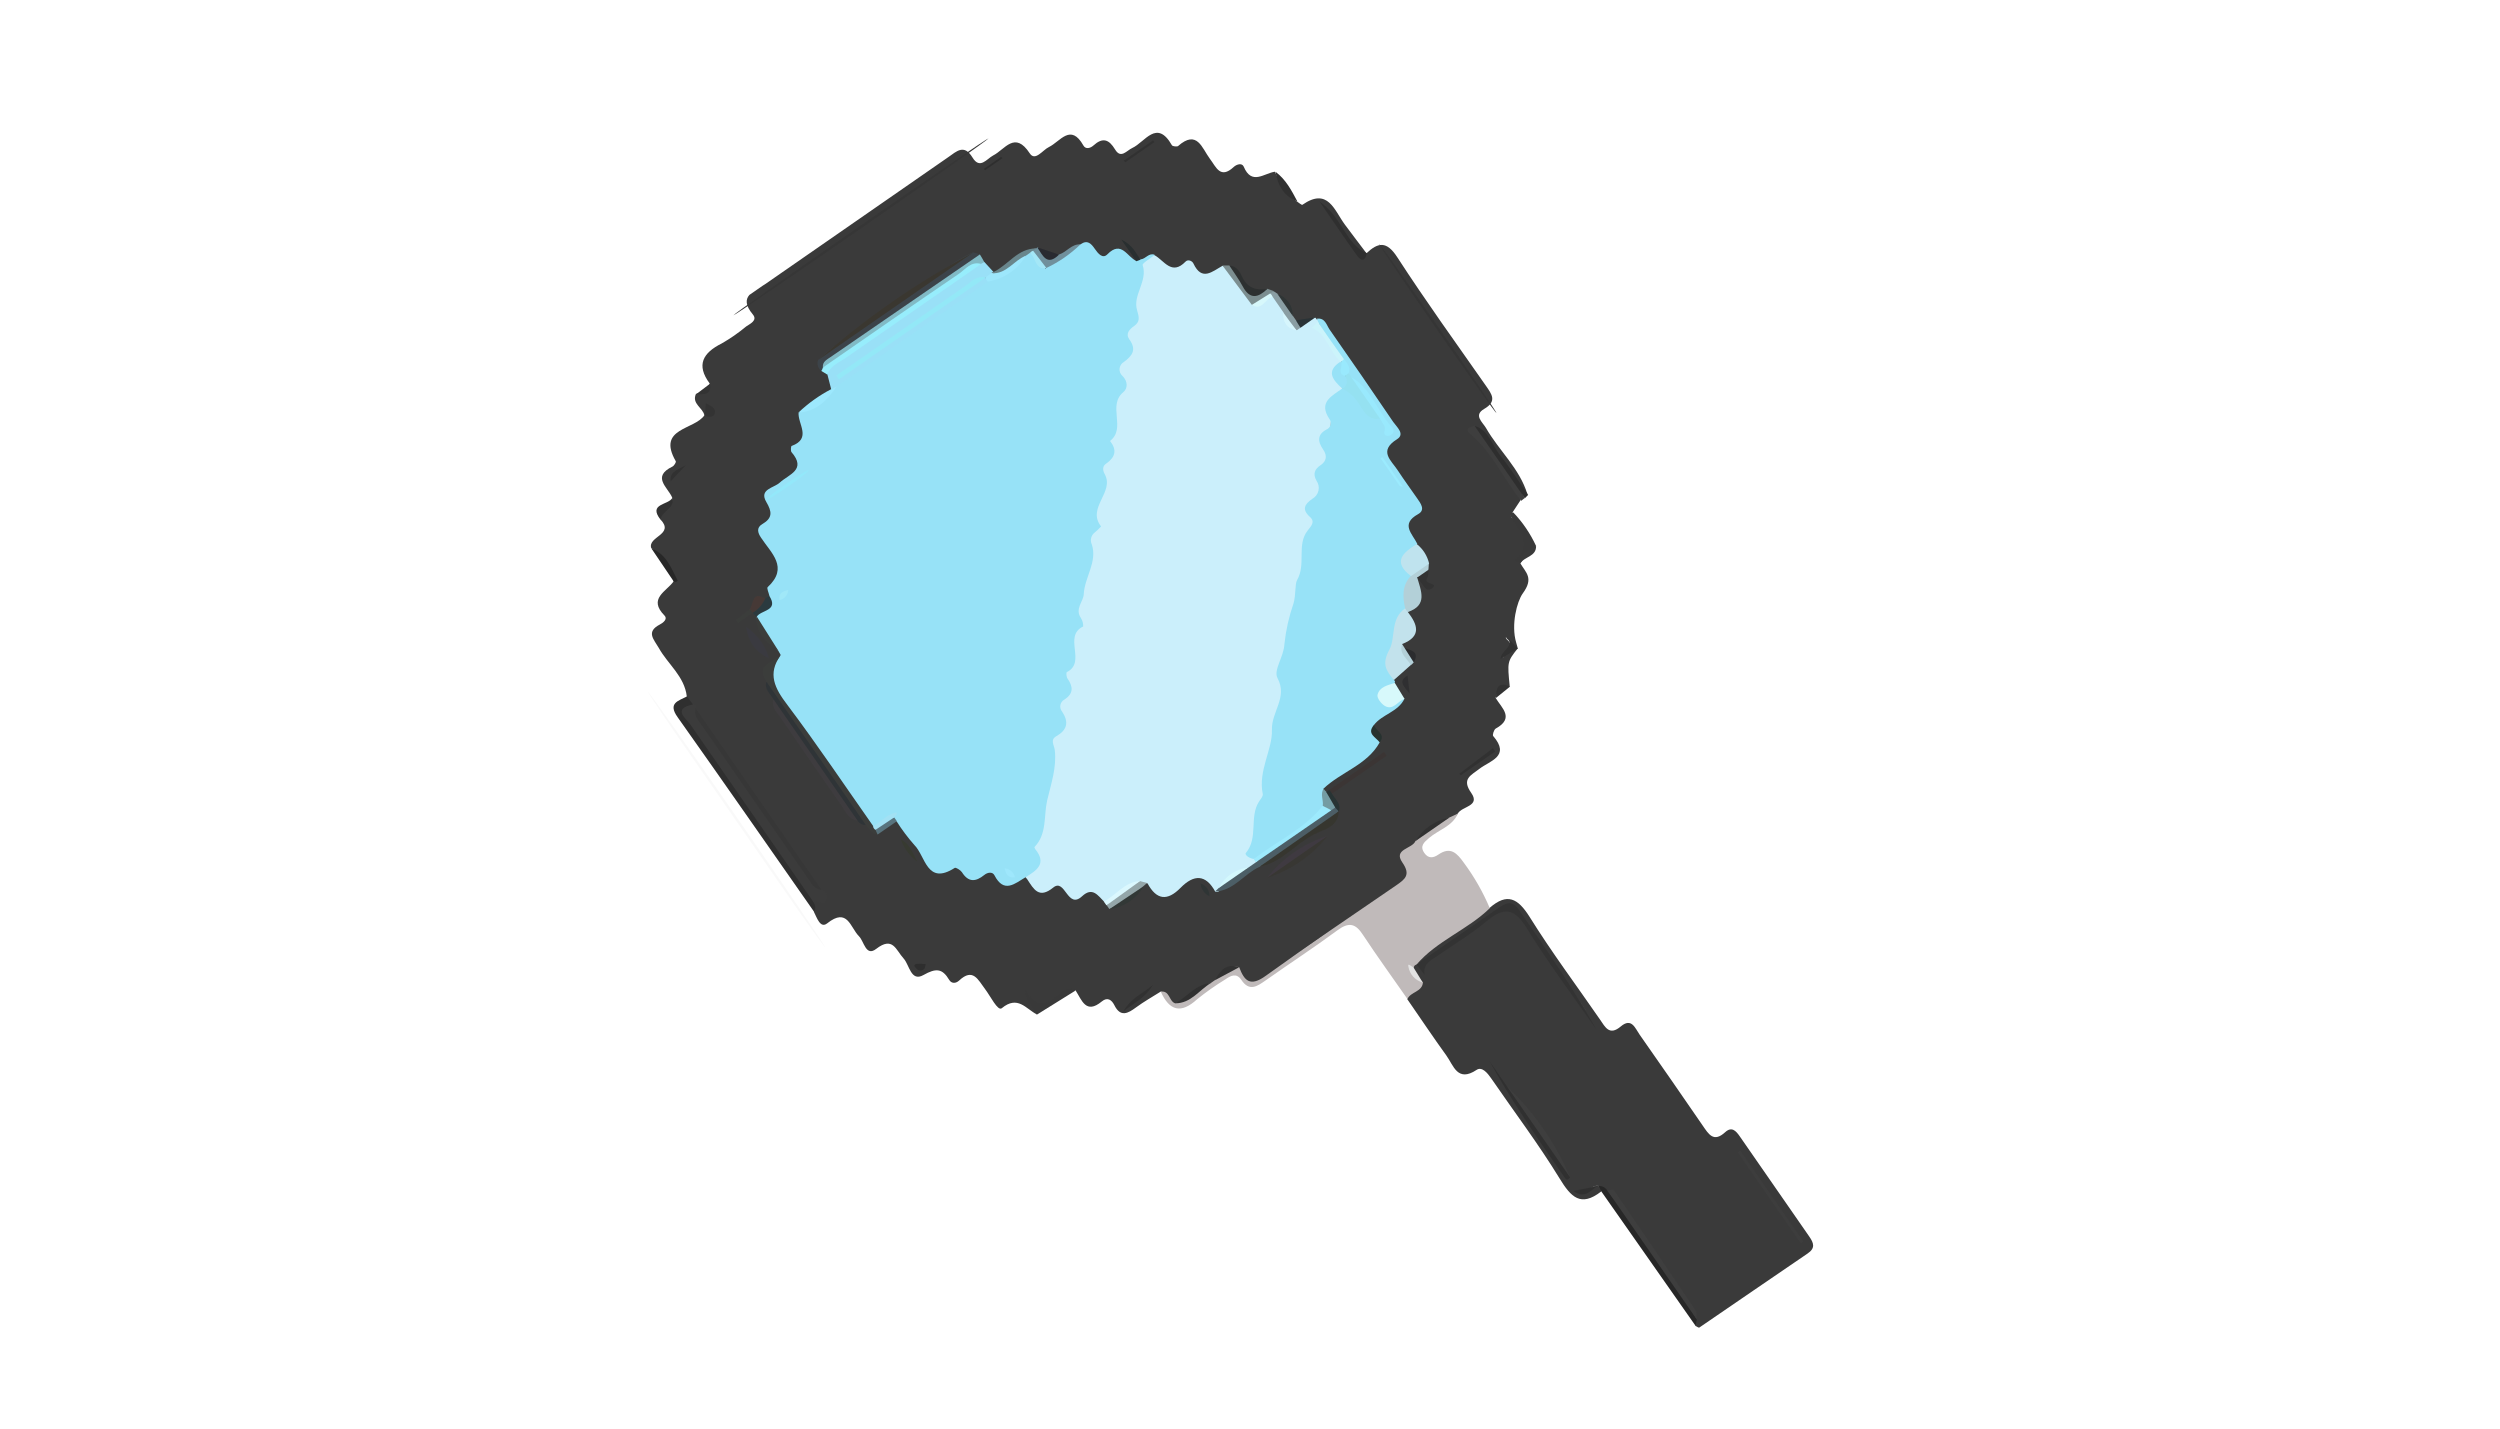 <svg width="119" height="68" viewBox="0 0 119 68" fill="none" xmlns="http://www.w3.org/2000/svg">
<g clip-path="url(#clip0_4110_373224)">
<g clip-path="url(#clip1_4110_373224)">
<path d="M72.37 26.817C72.635 27.266 73.017 27.516 72.485 28.245C72.201 28.637 71.924 29.744 72.167 30.576C72.197 30.678 72.224 30.782 72.253 30.885C71.938 30.869 71.927 30.523 71.718 30.394C71.665 30.257 71.673 30.388 71.698 30.408C72.058 30.705 71.932 30.958 71.59 31.163C71.508 31.22 71.495 31.253 71.546 31.293C71.609 31.162 71.708 31.053 71.832 30.977C71.955 30.902 72.097 30.863 72.242 30.866C71.746 31.497 71.746 31.497 71.864 32.683C71.704 32.667 71.544 32.715 71.418 32.817C71.293 32.918 71.213 33.065 71.194 33.225C71.485 33.706 72.102 34.18 71.197 34.68C71.112 34.726 71.033 34.986 71.074 35.033C71.913 36.004 70.914 36.211 70.419 36.597C70.025 36.907 69.553 37.069 70.033 37.745C70.475 38.383 69.588 38.373 69.393 38.722C69.35 38.799 69.291 38.865 69.221 38.918C69.151 38.97 69.071 39.008 68.986 39.029C68.382 39.392 67.707 39.665 67.367 40.352C67.284 42.277 65.847 42.975 64.398 43.713C62.904 44.482 61.612 45.571 60.227 46.513C59.764 46.834 59.403 46.98 59.094 46.372C58.494 45.892 58.235 46.488 57.871 46.756C57.793 46.835 57.694 46.889 57.586 46.914C57.019 47.15 56.627 47.697 55.995 47.82C55.618 47.766 55.624 47.255 55.25 47.2C54.855 47.45 54.446 47.68 54.071 47.956C53.697 48.232 53.338 48.438 53.046 47.851C52.92 47.599 52.721 47.444 52.447 47.668C51.687 48.3 51.495 47.603 51.197 47.143C50.646 47.026 50.4 47.532 50.003 47.73C49.693 47.884 49.41 48.233 49.108 47.69C49.17 47.913 49.416 48.041 49.357 48.288C48.838 48.028 48.446 47.359 47.684 47.991C47.496 48.148 47.143 47.411 46.886 47.075C46.555 46.64 46.316 46.053 45.653 46.675C45.491 46.825 45.29 46.821 45.183 46.644C44.853 46.091 44.553 46.075 43.955 46.412C43.357 46.75 43.292 45.93 43.011 45.623C42.641 45.221 42.504 44.55 41.705 45.168C41.212 45.55 41.132 44.811 40.889 44.568C40.467 44.145 40.348 43.177 39.373 43.952C39.045 44.211 38.886 43.681 38.742 43.405C38.814 43.208 38.591 43.056 38.662 42.858C39.138 42.548 38.8 42.327 38.573 42.095C36.725 39.489 34.878 36.887 33.127 34.219C33.054 34.003 32.953 33.796 32.828 33.604C32.729 33.474 32.68 33.312 32.691 33.148C32.579 32.187 31.79 31.619 31.359 30.843C31.12 30.429 30.735 30.075 31.413 29.724C31.571 29.644 31.79 29.463 31.634 29.304C30.828 28.489 31.723 28.159 32.067 27.67C31.947 26.982 31.522 26.5 30.997 26.085C30.83 25.529 32.137 25.447 31.43 24.717C31.252 24.171 32.069 24.168 31.995 23.68C31.781 23.188 31.01 22.695 32.009 22.208C32.089 22.169 32.192 21.999 32.167 21.955C31.249 20.358 33.062 20.475 33.536 19.759C33.804 19.784 33.776 19.574 33.813 19.415C33.733 19.542 33.81 19.796 33.53 19.777C33.466 19.407 32.914 19.227 33.127 18.749C33.413 18.673 33.735 18.645 33.78 18.253C33.127 17.372 33.457 16.798 34.35 16.35C34.762 16.115 35.153 15.844 35.517 15.54C35.708 15.408 36.072 15.252 35.835 14.968C35.098 14.086 35.929 13.867 36.415 13.53C39.325 11.512 42.235 9.494 45.144 7.476C45.535 7.205 45.89 6.839 46.292 7.499C46.641 8.076 46.963 7.567 47.274 7.4C47.834 7.118 48.303 6.209 49.016 7.299C49.275 7.696 49.629 7.141 49.929 6.999C50.47 6.736 50.964 5.849 51.571 6.928C51.68 7.119 51.902 7.056 52.047 6.926C52.483 6.53 52.784 6.626 53.078 7.115C53.354 7.575 53.624 7.169 53.896 7.044C54.504 6.767 55.06 5.645 55.785 6.917C55.819 6.967 56.029 6.992 56.076 6.952C56.985 6.151 57.215 7.056 57.588 7.555C57.884 7.939 58.081 8.547 58.725 7.948C58.86 7.823 59.114 7.74 59.2 7.929C59.579 8.837 60.17 8.246 60.687 8.173C60.926 8.725 61.195 9.251 61.728 9.585C61.819 9.642 61.959 9.772 61.995 9.747C63.212 8.903 63.512 10.01 64.016 10.691C64.358 11.153 64.707 11.607 65.052 12.065C64.823 12.373 64.68 12.125 64.565 11.967C64.12 11.36 63.708 10.731 63.269 10.121C63.701 10.744 64.122 11.375 64.566 11.991C64.672 12.144 64.819 12.41 65.031 12.066C65.598 11.533 66 11.455 66.512 12.247C67.855 14.318 69.302 16.324 70.718 18.346C71.007 18.762 71.281 19.1 70.64 19.468C70.135 19.767 70.56 20.084 70.731 20.368C71.349 21.452 72.339 22.302 72.707 23.534C71.68 22.821 71.216 21.68 70.558 20.715C70.942 21.5 71.517 22.136 71.97 22.855C72.157 23.152 72.432 23.414 72.372 23.819L72.004 24.378C71.789 24.584 72.037 24.71 72.12 24.792C72.802 25.429 72.854 26.089 72.37 26.817Z" fill="#3A3A3A"/>
<path d="M76.216 56.716C75.244 57.47 74.782 56.988 74.235 56.092C73.23 54.451 72.066 52.91 70.975 51.322C70.8 51.069 70.541 50.758 70.287 50.926C69.374 51.533 69.188 50.715 68.849 50.245C68.206 49.357 67.607 48.454 66.984 47.557C67.008 47.229 67.357 47.032 67.327 46.682C67.276 46.45 67.151 46.212 67.258 45.959C67.298 45.924 67.348 45.902 67.401 45.897C67.454 45.891 67.507 45.901 67.553 45.927C68.819 45.151 70.014 44.274 71.214 43.41C71.774 43.005 72.066 43.099 72.416 43.643C73.431 45.172 74.498 46.669 75.546 48.175C74.495 46.66 73.423 45.157 72.408 43.617C72.031 43.046 71.728 43.021 71.198 43.41C70.268 44.108 69.3 44.756 68.33 45.399C68.045 45.597 67.81 45.931 67.384 45.863C67.347 45.8 67.33 45.727 67.335 45.654C67.339 45.58 67.366 45.51 67.411 45.452C68.42 44.464 69.451 43.504 70.909 43.213C71.741 42.489 72.248 42.751 72.81 43.645C73.855 45.322 75.037 46.903 76.158 48.527C76.408 48.887 76.604 49.32 77.149 48.859C77.665 48.422 77.834 48.947 78.045 49.247C79.052 50.683 80.051 52.124 81.044 53.571C81.331 53.985 81.564 54.402 82.12 53.891C82.429 53.61 82.627 53.822 82.812 54.089C83.914 55.678 85.017 57.268 86.12 58.858C86.332 59.164 86.427 59.408 86.039 59.669C84.317 60.837 82.602 62.023 80.888 63.191C80.857 63.212 80.766 63.142 80.702 63.115C80.712 62.937 80.676 62.76 80.596 62.601C79.288 60.661 77.961 58.737 76.597 56.836C76.418 56.723 76.31 56.502 76.091 56.451C75.723 56.375 75.523 56.949 75.107 56.695C75.535 56.97 75.747 56.321 76.145 56.472C76.168 56.481 76.188 56.495 76.204 56.514C76.221 56.532 76.233 56.553 76.24 56.577C76.246 56.6 76.248 56.625 76.244 56.649C76.24 56.673 76.23 56.696 76.216 56.716Z" fill="#3A3A3A"/>
<path d="M67.421 45.902L67.336 45.96L67.29 46.04C67.237 46.402 67.523 46.56 67.732 46.761C67.697 47.223 67.146 47.202 66.995 47.553C66.29 46.537 65.56 45.538 64.88 44.504C64.524 43.951 64.205 43.881 63.66 44.283C62.549 45.105 61.388 45.859 60.26 46.657C59.85 46.942 59.472 47.228 59.079 46.631C58.846 46.296 58.578 46.444 58.324 46.62C57.858 46.904 57.411 47.219 56.987 47.562C56.209 48.272 55.667 48.114 55.252 47.204C55.681 47.138 55.639 47.65 55.929 47.756C56.607 47.63 56.994 46.983 57.637 46.791L57.84 46.649C58.182 46.373 58.426 45.909 58.985 46.037C59.231 46.696 59.513 46.98 60.242 46.454C62.281 44.981 64.368 43.574 66.445 42.152C66.876 41.853 67.166 41.652 66.754 41.057C66.302 40.407 67.225 40.413 67.377 40.032C67.847 39.576 68.39 39.199 68.982 38.919L69.397 38.725C69.13 39.34 68.473 39.497 68.019 39.892C67.785 40.094 67.567 40.272 67.801 40.605C67.991 40.879 68.231 40.841 68.46 40.682C69.055 40.27 69.361 40.623 69.687 41.078C70.18 41.744 70.592 42.467 70.914 43.231C69.852 44.263 68.395 44.778 67.419 45.922L67.421 45.902Z" fill="#C0BABA"/>
<path d="M32.702 33.149L32.985 33.534C32.782 34.085 33.191 34.429 33.453 34.81C34.998 37.064 36.569 39.302 38.116 41.556C38.4 41.965 38.793 42.343 38.696 42.92C38.755 42.986 38.792 43.069 38.803 43.156C38.813 43.244 38.797 43.333 38.757 43.411C36.592 40.321 34.44 37.221 32.256 34.141C31.768 33.458 32.302 33.362 32.702 33.149Z" fill="#2F2F2F"/>
<path d="M39.277 45.092C39.309 45.07 37.447 42.331 35.118 38.974C32.79 35.616 30.877 32.913 30.845 32.935C30.813 32.957 32.675 35.696 35.003 39.053C37.332 42.411 39.245 45.114 39.277 45.092Z" fill="#F9F9F9"/>
<path d="M76.089 56.45C76.176 56.446 76.262 56.465 76.338 56.507C76.413 56.548 76.476 56.61 76.519 56.685C78.073 58.629 79.492 60.675 80.768 62.811L80.713 63.116L76.225 56.716L76.099 56.449L76.089 56.45Z" fill="#272727"/>
<path d="M72.407 23.84C71.571 22.803 71.04 21.538 69.987 20.662C69.676 20.406 69.997 20.338 70.185 20.258C71.128 21.299 71.932 22.458 72.576 23.707L72.407 23.84Z" fill="#3E3E3E"/>
<path d="M72.581 23.718C71.784 22.569 70.986 21.419 70.189 20.27C70.89 20.488 71.025 21.205 71.418 21.691C71.897 22.282 72.302 22.932 72.739 23.558L72.581 23.718Z" fill="#2E2E2E"/>
<path d="M49.359 48.294C49.175 47.96 48.839 47.71 48.755 47.008C49.285 48.041 49.796 47.847 50.344 47.376C50.572 47.18 50.825 46.914 51.195 47.151L49.359 48.294Z" fill="#393939"/>
<path d="M72.37 26.817L72.091 26.685C73.095 25.824 72.141 25.175 71.856 24.446C71.85 24.437 71.901 24.394 71.932 24.394C71.968 24.389 72.005 24.391 72.04 24.399C72.48 24.863 72.842 25.395 73.111 25.975C73.01 26.39 72.385 26.343 72.365 26.823L72.37 26.817Z" fill="#393939"/>
<path d="M31.01 26.109C31.727 26.373 31.951 27.058 32.261 27.643C32.24 27.667 32.214 27.684 32.185 27.696C32.15 27.7 32.115 27.7 32.08 27.694C31.717 27.156 31.359 26.628 31.01 26.109Z" fill="#272727"/>
<path d="M61.755 9.589C61.105 9.341 60.82 8.826 60.714 8.177C61.207 8.542 61.479 9.068 61.755 9.589Z" fill="#303030"/>
<path d="M32.004 23.697C32.133 24.214 31.5 24.314 31.44 24.734C30.834 23.957 31.827 24.05 32.004 23.697Z" fill="#313131"/>
<path d="M71.209 33.223C71.208 32.765 71.295 32.417 71.879 32.681L71.209 33.223Z" fill="#323232"/>
<path d="M33.797 18.265C33.878 18.825 33.493 18.769 33.143 18.761L33.797 18.265Z" fill="#333333"/>
<path d="M72.371 26.82C72.335 26.284 72.854 26.239 73.117 25.972C73.143 26.506 72.549 26.488 72.371 26.82Z" fill="#3A3A3A"/>
<path d="M51.431 11.63C51.767 11.397 51.941 11.597 52.118 11.852C52.268 12.069 52.486 12.336 52.711 12.106C53.389 11.414 53.658 12.249 54.096 12.423C54.1 12.4 54.109 12.379 54.124 12.361C54.138 12.343 54.157 12.329 54.179 12.321C54.2 12.313 54.224 12.31 54.246 12.314C54.269 12.318 54.29 12.328 54.308 12.343C54.541 12.318 54.684 12.024 54.957 12.125C54.479 13.452 54.417 14.866 54.2 16.239C54.078 17.009 53.796 17.73 53.728 18.536C53.545 20.693 52.955 22.807 52.629 24.946C52.446 26.167 52.087 27.404 51.863 28.624C51.626 29.909 51.47 31.228 51.217 32.517C51.044 33.386 50.95 34.271 50.733 35.144C50.438 36.362 50.225 37.598 50.098 38.845C50.015 39.626 49.489 40.298 49.691 41.163C49.777 41.533 49.284 41.806 48.815 41.758C48.301 42.063 47.789 42.541 47.335 41.663C47.241 41.478 46.999 41.528 46.856 41.646C46.443 41.981 46.097 42.01 45.785 41.513C45.715 41.413 45.497 41.279 45.445 41.312C44.112 42.167 44.056 40.744 43.523 40.222C43.212 39.869 42.929 39.493 42.678 39.095C42.642 39.098 42.605 39.089 42.575 39.069C42.544 39.05 42.52 39.021 42.507 38.987C42.079 39.062 41.727 39.728 41.216 39.146C39.517 37.165 38.127 34.972 36.731 32.779C36.26 32.038 36.892 31.672 37.159 31.172L37.05 30.98C36.612 30.484 36.106 30.034 36.009 29.33L36.016 29.371C35.928 28.858 36.566 28.778 36.621 28.354C36.591 28.214 36.487 27.995 36.542 27.947C37.558 27.007 36.705 26.328 36.229 25.599C36.068 25.367 35.993 25.117 36.286 24.946C36.784 24.657 36.75 24.358 36.476 23.894C36.117 23.284 36.837 23.23 37.114 22.974C37.552 22.571 38.407 22.368 37.673 21.518C37.631 21.457 37.645 21.239 37.682 21.227C38.649 20.871 37.966 20.179 38.013 19.639C38.836 19.335 39.557 18.91 39.917 18.052C42.104 16.372 44.39 14.84 46.686 13.322C47.46 13.123 48.167 12.724 48.739 12.166C48.77 12.115 48.813 12.072 48.864 12.041C48.914 12.01 48.972 11.992 49.031 11.987C49.409 12.093 49.58 12.393 49.732 12.717C49.767 12.694 49.744 12.899 49.803 12.735C49.823 12.668 49.849 12.604 49.881 12.543C50.376 12.203 50.894 11.899 51.431 11.63Z" fill="#97E2F7"/>
<path d="M48.817 41.758C49.336 41.438 49.85 41.113 49.274 40.416C49.255 40.389 49.233 40.33 49.245 40.316C49.845 39.689 49.677 38.843 49.844 38.102C50.029 37.315 50.305 36.529 50.207 35.703C50.176 35.457 49.973 35.219 50.283 35.042C50.803 34.745 50.886 34.373 50.557 33.872C50.521 33.83 50.495 33.78 50.481 33.727C50.466 33.673 50.464 33.617 50.474 33.562C50.484 33.508 50.506 33.456 50.538 33.411C50.57 33.366 50.612 33.328 50.661 33.301C51.108 33.015 51.085 32.687 50.81 32.293C50.757 32.218 50.746 32.009 50.781 31.993C51.732 31.518 50.585 30.288 51.56 29.82C51.564 29.683 51.529 29.548 51.459 29.431C51.146 28.981 51.568 28.635 51.585 28.298C51.624 27.47 52.243 26.758 51.972 25.921C51.925 25.824 51.913 25.714 51.938 25.61C51.963 25.505 52.023 25.412 52.108 25.347C52.216 25.258 52.318 25.162 52.412 25.058C51.712 24.172 53.066 23.428 52.583 22.565C52.486 22.395 52.468 22.191 52.643 22.075C53.094 21.763 53.179 21.424 52.838 20.99C53.624 20.381 52.697 19.305 53.473 18.663C53.688 18.484 53.687 18.144 53.428 17.894C53.379 17.85 53.341 17.796 53.317 17.735C53.293 17.673 53.284 17.607 53.291 17.542C53.298 17.477 53.321 17.414 53.357 17.36C53.394 17.305 53.443 17.259 53.5 17.228C53.909 16.925 54.109 16.637 53.754 16.152C53.564 15.878 53.765 15.675 53.982 15.519C54.282 15.311 54.218 15.089 54.125 14.766C53.907 14.04 54.642 13.396 54.391 12.618C54.364 12.53 54.755 12.304 54.951 12.144C55.414 12.394 55.769 13.143 56.438 12.447C56.541 12.341 56.742 12.404 56.808 12.545C57.213 13.406 57.707 12.917 58.191 12.653C58.95 12.944 59.164 13.71 59.602 14.276C59.715 14.302 59.469 14.601 59.709 14.469C59.988 14.31 60.226 14.06 60.57 14.072C60.825 14.16 61.034 14.344 61.153 14.585C61.352 14.872 61.21 15.379 61.72 15.465C61.811 15.445 61.901 15.422 61.988 15.397C62.218 15.344 62.368 15.114 62.621 15.125L62.675 15.203C62.716 15.216 62.75 15.244 62.772 15.28C62.794 15.317 62.802 15.36 62.795 15.402C63.112 16.037 63.775 16.476 63.844 17.25C63.588 17.727 63.97 18.174 63.909 18.643C63.216 19.291 63.391 20.248 63.316 20.994C63.154 22.598 62.583 24.096 62.39 25.671C62.241 26.842 62.083 28.018 61.816 29.164C61.469 30.691 61.219 32.247 60.935 33.777C60.728 34.932 60.454 36.08 60.297 37.243C60.16 38.272 60.111 39.315 59.734 40.302C59.708 40.388 59.703 40.48 59.718 40.569C59.733 40.657 59.769 40.742 59.823 40.814C59.865 40.909 59.885 41.011 59.882 41.115C59.792 41.243 59.665 41.341 59.518 41.394C58.999 41.624 58.525 41.942 58.115 42.334C58.088 42.377 58.049 42.412 58.002 42.434C57.956 42.455 57.904 42.464 57.854 42.457C57.395 41.604 56.829 41.615 56.194 42.261C55.559 42.907 55.048 42.837 54.621 42.047C54.444 41.996 54.32 42.114 54.184 42.187C53.646 42.438 53.248 42.996 52.562 42.926C52.263 42.629 52.005 42.199 51.508 42.661C50.806 43.314 50.706 41.782 50.135 42.247C49.453 42.803 49.206 42.326 48.902 41.862C48.862 41.815 48.837 41.787 48.817 41.758Z" fill="#CBEFFB"/>
<path d="M59.688 40.885C59.488 40.877 59.229 40.689 59.301 40.604C59.911 39.879 59.452 38.898 59.929 38.154C60.003 38.041 60.131 37.899 60.108 37.797C59.875 36.692 60.578 35.67 60.544 34.744C60.512 33.886 61.305 33.197 60.811 32.281C60.602 31.892 61.113 31.27 61.139 30.65C61.209 29.997 61.353 29.354 61.568 28.733C61.693 28.317 61.63 27.806 61.742 27.611C62.18 26.846 61.709 25.939 62.243 25.255C62.404 25.044 62.62 24.844 62.354 24.607C61.95 24.244 62.105 23.997 62.464 23.746C62.537 23.706 62.601 23.651 62.652 23.584C62.703 23.517 62.739 23.441 62.758 23.359C62.777 23.278 62.779 23.193 62.763 23.111C62.747 23.029 62.714 22.951 62.666 22.883C62.483 22.561 62.576 22.331 62.859 22.143C63.142 21.954 63.184 21.691 62.983 21.398C62.713 21.009 62.684 20.671 63.188 20.42C63.228 20.396 63.263 20.364 63.289 20.326C63.316 20.288 63.334 20.245 63.342 20.199C63.35 20.153 63.349 20.106 63.337 20.061C63.326 20.016 63.305 19.974 63.276 19.938C62.74 19.131 63.408 18.851 63.894 18.49L64.052 18.453C64.89 18.599 65.035 19.574 65.747 19.87C65.922 20.053 66.099 20.235 66.094 20.331C65.504 19.673 64.899 18.847 64.246 18.051C64.174 17.969 64.112 17.88 64.061 17.785C63.925 17.535 63.942 17.229 63.775 16.988C63.479 16.392 62.984 15.935 62.739 15.305C62.716 15.262 62.697 15.217 62.683 15.17C63.078 15.113 63.141 15.474 63.29 15.688C64.311 17.145 65.32 18.61 66.317 20.084C66.486 20.327 66.893 20.66 66.499 20.907C65.6 21.469 66.222 21.913 66.532 22.387C66.842 22.86 67.157 23.287 67.463 23.729C67.627 23.965 67.862 24.274 67.502 24.473C66.644 24.948 67.234 25.411 67.462 25.886C67.222 26.386 66.957 26.881 67.267 27.448C67.058 27.958 67.287 28.547 66.98 29.038C66.48 30.074 66.262 31.224 66.348 32.371C66.36 32.376 66.371 32.383 66.379 32.393C66.388 32.403 66.394 32.414 66.398 32.427C66.401 32.439 66.402 32.452 66.4 32.465C66.397 32.478 66.392 32.49 66.385 32.5C66.333 32.749 65.915 32.869 66.05 33.133C66.214 33.451 66.585 33.17 66.85 33.263C66.549 33.891 65.796 33.994 65.399 34.51C65.313 34.837 65.793 34.997 65.67 35.344C65.065 36.425 63.827 36.742 62.992 37.546C63.016 37.908 63.262 38.266 63.011 38.632C62.116 39.688 61.087 40.559 59.688 40.885Z" fill="#97E2F7"/>
<path d="M47.027 13.398L39.82 18.396C39.819 18.426 39.81 18.454 39.794 18.479C39.778 18.504 39.755 18.523 39.729 18.536C39.703 18.549 39.673 18.555 39.644 18.552C39.614 18.549 39.587 18.539 39.563 18.522L39.383 17.824C39.237 17.421 39.515 17.199 39.776 17.018C41.987 15.485 44.131 13.851 46.444 12.469C46.579 12.437 46.72 12.438 46.856 12.471L47.295 12.951L47.206 13.122C47.05 13.281 46.833 13.188 46.657 13.262C44.455 14.75 42.3 16.313 40.092 17.792C42.318 16.293 44.502 14.733 46.727 13.232C46.758 13.22 46.791 13.214 46.824 13.216C46.856 13.218 46.888 13.227 46.917 13.243C46.946 13.259 46.971 13.282 46.989 13.308C47.008 13.335 47.021 13.366 47.027 13.398Z" fill="#99E0F7"/>
<path d="M38.7 42.907C36.757 40.105 34.813 37.302 32.869 34.498C32.666 34.206 31.976 33.735 32.985 33.535C33.147 33.51 33.193 33.569 33.11 33.715C33.862 35.253 34.967 36.562 35.934 37.957C36.964 39.441 37.871 41.019 39.104 42.357C39.409 42.413 39.372 42.675 39.315 42.835C39.173 43.203 38.905 42.818 38.7 42.907Z" fill="#3B3B3B"/>
<path d="M66.348 32.371C65.998 31.931 65.745 31.631 66.139 30.915C66.443 30.349 66.164 29.451 66.889 28.954C66.981 28.951 67.03 28.976 67.036 29.031C67.042 29.085 67.035 29.117 67.013 29.132C67.483 29.737 67.677 30.294 66.737 30.658C66.74 31.047 67.321 31.2 67.15 31.66L66.348 32.371Z" fill="#C2E2EC"/>
<path d="M37.165 31.178C36.513 32.074 36.88 32.767 37.482 33.558C38.899 35.441 40.213 37.4 41.569 39.328C41.658 39.346 41.737 39.395 41.793 39.467C41.812 39.507 41.82 39.551 41.817 39.595C41.814 39.639 41.8 39.682 41.776 39.719C41.494 39.698 41.38 39.46 41.227 39.278C40.383 38.668 39.919 37.746 39.355 36.917C38.37 35.466 37.205 34.105 36.5 32.462C35.913 31.612 36.82 31.538 37.165 31.178Z" fill="#3B3D3B"/>
<path d="M41.018 10.848C44.372 8.521 47.075 6.613 47.056 6.585C47.037 6.557 44.302 8.42 40.948 10.747C37.593 13.073 34.89 14.982 34.909 15.009C34.928 15.037 37.663 13.174 41.018 10.848Z" fill="#363636"/>
<path d="M39.105 42.359C38.757 42.333 38.63 42.058 38.469 41.826C36.774 39.383 35.08 36.941 33.387 34.499C33.226 34.266 33.005 34.048 33.111 33.716L39.105 42.359Z" fill="#373737"/>
<path d="M39.093 17.652C39.013 17.593 38.956 17.51 38.93 17.415C38.903 17.32 38.91 17.219 38.948 17.128C40.236 15.952 41.749 15.087 43.166 14.091C44.2 13.373 45.168 12.545 46.325 12.009L46.642 12.109C46.47 12.549 46.05 12.728 45.703 12.974C43.607 14.454 41.474 15.875 39.396 17.381C39.309 17.486 39.207 17.578 39.093 17.652Z" fill="#3C4349"/>
<path d="M39.169 17.494C39.14 17.221 39.355 17.119 39.528 17L46.642 12.111C46.721 12.224 46.78 12.351 46.85 12.471C46.803 12.506 46.752 12.534 46.699 12.557C44.802 13.566 43.167 14.967 41.362 16.112C40.633 16.577 40.024 17.229 39.169 17.494Z" fill="#81BAC5"/>
<path d="M39.169 17.494C41.331 15.994 43.493 14.495 45.654 13.025C45.964 12.81 46.222 12.424 46.704 12.564C44.553 14.056 42.401 15.548 40.248 17.041C39.929 17.263 39.522 17.406 39.383 17.833C39.289 17.774 39.192 17.715 39.096 17.657C39.13 17.608 39.155 17.552 39.169 17.494Z" fill="#97EDFC"/>
<path d="M46.329 12.016L38.942 17.139C41.193 15.145 43.672 13.425 46.329 12.016Z" fill="#3A3730"/>
<path d="M36.484 32.45L41.213 39.268C41.129 39.273 41.046 39.253 40.973 39.212C40.9 39.171 40.84 39.11 40.801 39.036C39.327 37.216 37.99 35.289 36.803 33.271C36.673 33.019 36.365 32.824 36.484 32.45Z" fill="#2F3437"/>
<path d="M71.233 19.665C71.26 19.646 70.032 17.829 68.49 15.606C66.948 13.383 65.677 11.596 65.65 11.615C65.623 11.633 66.851 13.45 68.393 15.673C69.934 17.896 71.206 19.683 71.233 19.665Z" fill="#353535"/>
<path d="M57.833 42.44L57.994 42.286C58.398 41.865 58.883 41.529 59.419 41.297L59.779 41.047C60.794 40.098 62.096 39.529 63.089 38.549C63.196 38.469 63.322 38.419 63.455 38.402C63.487 38.398 63.52 38.401 63.551 38.411C63.582 38.421 63.61 38.438 63.634 38.46C63.658 38.483 63.676 38.51 63.688 38.541C63.7 38.571 63.705 38.604 63.702 38.636C62.566 39.691 61.265 40.508 59.941 41.269C59.217 41.595 58.738 42.394 57.833 42.44Z" fill="#4C5E66"/>
<path d="M36.815 33.288L40.813 39.054C40.38 39.01 40.252 38.629 40.055 38.345C39.1 36.988 38.153 35.624 37.216 34.251C37.022 33.945 36.699 33.702 36.815 33.288Z" fill="#3E3C3F"/>
<path d="M67.006 29.134C66.959 29.078 66.917 29.018 66.882 28.954C66.764 28.401 66.734 27.869 67.151 27.42C67.293 27.004 67.562 26.78 68.014 26.821L67.995 27.101C67.964 27.218 67.893 27.319 67.794 27.388C67.695 27.456 67.575 27.488 67.455 27.476C67.641 28.129 67.974 28.813 67.006 29.134Z" fill="#B3D0D8"/>
<path d="M68.026 26.825L67.163 27.423C66.268 26.737 66.776 26.307 67.439 25.898C67.735 26.13 67.942 26.458 68.026 26.825Z" fill="#BFE3EE"/>
<path d="M59.965 41.249L63.726 38.616C63.696 39.376 63.04 39.462 62.54 39.721C61.639 40.181 61.002 41.063 59.965 41.249Z" fill="#36362F"/>
<path d="M66.857 33.267C66.531 33.366 66.317 33.847 65.905 33.594C65.74 33.492 65.536 33.22 65.57 33.077C65.659 32.69 66.054 32.621 66.393 32.506L66.857 33.267Z" fill="#D7F9FB"/>
<path d="M35.509 29.84C36.045 30.188 36.434 30.72 36.603 31.336C35.846 30.98 35.616 30.452 35.509 29.84Z" fill="#3A3A40"/>
<path d="M63.279 37.597L65.882 35.792L66.007 35.972L63.402 37.779C63.374 37.78 63.346 37.772 63.323 37.756C63.3 37.74 63.283 37.718 63.274 37.691C63.257 37.631 63.264 37.608 63.279 37.597Z" fill="#3B3534"/>
<path d="M65.06 12.069C64.947 12.537 64.727 12.359 64.565 12.125C64.02 11.366 63.499 10.588 62.807 9.59C63.921 10.365 64.029 11.632 65.086 12.065L65.06 12.069Z" fill="#2F2F2F"/>
<path d="M63.196 39.787C62.46 40.73 61.454 41.427 60.313 41.786C61.169 40.979 62.14 40.305 63.196 39.787Z" fill="#383733"/>
<path d="M63.196 39.787L60.313 41.787C61.048 40.842 62.054 40.145 63.196 39.787Z" fill="#3F3A41"/>
<path d="M59.589 14.512C59.121 13.886 58.656 13.262 58.188 12.637L58.514 12.637C58.858 12.815 59.024 13.158 59.189 13.466C59.485 14.023 59.863 14.002 60.325 13.745L60.612 13.848C60.581 13.951 60.513 14.039 60.421 14.095C60.141 14.225 59.969 14.582 59.589 14.512Z" fill="#7C8E90"/>
<path d="M51.431 11.631C50.955 12.092 50.407 12.472 49.809 12.755C49.436 12.656 49.374 12.278 49.165 12.031C49.135 11.894 49.19 11.824 49.33 11.823L49.387 11.762C49.687 12.018 50.008 12.212 50.427 12.108C50.773 11.999 51 11.61 51.431 11.631Z" fill="#70909C"/>
<path d="M71.169 35.771L69.531 36.907L69.472 36.822L71.064 35.612L71.169 35.771Z" fill="#313131"/>
<path d="M60.329 13.751C59.892 14.171 59.497 14.279 59.153 13.632C58.968 13.285 58.73 12.968 58.514 12.637C58.86 12.664 59.011 12.928 59.126 13.174C59.379 13.713 59.793 13.839 60.329 13.751Z" fill="#2D3030"/>
<path d="M49.332 11.825L49.252 11.88L49.175 11.934C49.179 12.043 49.13 12.085 49.02 12.041L48.84 12.166C48.33 12.52 48.012 13.25 47.196 12.997C47.204 12.978 47.219 12.962 47.238 12.953C47.256 12.943 47.278 12.94 47.298 12.944C47.99 12.614 48.44 11.816 49.332 11.825Z" fill="#69868C"/>
<path d="M39.56 18.527L39.818 18.402C39.378 19.048 38.868 19.594 38.006 19.637C38.47 19.196 38.993 18.822 39.56 18.527Z" fill="#9DE8FD"/>
<path d="M53.489 7.65L54.889 6.679L54.949 6.766L53.565 7.726L53.489 7.65Z" fill="#313131"/>
<path d="M54.267 41.94L54.597 42.031L54.432 42.178C53.968 42.648 53.414 43.019 52.803 43.27L52.679 43.09C53.09 42.548 53.671 42.236 54.267 41.94Z" fill="#94A6A9"/>
<path d="M60.458 13.971C60.509 13.93 60.563 13.892 60.62 13.858C60.687 13.902 60.752 13.945 60.817 13.988C61.148 14.272 61.401 14.636 61.55 15.046L61.685 15.241C61.758 15.264 61.821 15.313 61.861 15.378C61.902 15.443 61.918 15.521 61.906 15.597L61.726 15.722C61.566 15.628 61.427 15.503 61.316 15.354C61.206 15.205 61.126 15.036 61.082 14.856C60.912 14.611 60.743 14.367 60.574 14.122C60.5 14.12 60.459 14.095 60.449 14.046C60.439 13.997 60.441 13.982 60.458 13.971Z" fill="#8A9EA3"/>
<path d="M36.009 29.325L37.049 30.975C36.454 30.582 35.969 30.118 36.009 29.325Z" fill="#3B3D3B"/>
<path d="M57.64 46.792C57.073 47.129 56.688 47.767 55.932 47.758C56.514 47.458 56.911 46.849 57.64 46.792Z" fill="#303030"/>
<path d="M54.267 41.939L52.666 43.094L52.541 42.914C53.132 42.611 53.531 41.974 54.267 41.939Z" fill="#DBF8FE"/>
<path d="M52.81 43.275L54.438 42.184C54.27 42.479 54.036 42.732 53.753 42.922C53.471 43.111 53.148 43.232 52.81 43.275Z" fill="#323836"/>
<path d="M68.984 38.922L67.378 40.035C67.551 39.746 67.784 39.497 68.061 39.305C68.337 39.113 68.652 38.982 68.984 38.922Z" fill="#313131"/>
<path d="M35.702 28.991C35.863 28.711 35.806 28.118 36.423 28.491C36.456 28.924 36.232 29.125 35.827 29.171C35.736 29.175 35.687 29.151 35.68 29.097C35.67 29.034 35.68 29.006 35.702 28.991Z" fill="#463936"/>
<path d="M43.662 41.015C43.297 40.753 43.024 40.381 42.883 39.954C43.359 40.209 43.459 40.665 43.662 41.015Z" fill="#373A31"/>
<path d="M67.465 27.487L68.006 27.113C67.983 27.253 68 27.416 67.931 27.527C67.734 27.845 68.534 27.725 68.16 28.009C67.89 28.215 67.751 27.849 67.593 27.671C67.544 27.609 67.508 27.546 67.465 27.487Z" fill="#333333"/>
<path d="M53.454 48.165C53.86 47.477 54.302 47.361 54.877 46.885C54.453 47.571 54.011 47.691 53.454 48.165Z" fill="#313131"/>
<path d="M72.242 30.866L71.426 31.363C71.44 30.961 72.078 30.815 71.78 30.357L72.246 30.88L72.242 30.866Z" fill="#313131"/>
<path d="M50.413 12.118C49.828 12.698 49.63 12.144 49.373 11.773L50.413 12.118Z" fill="#292A30"/>
<path d="M35.829 29.17C36.093 29.011 36.302 28.774 36.425 28.49L36.615 28.358C37.098 29.104 36.19 29.021 36.011 29.375C35.952 29.298 35.888 29.233 35.829 29.17Z" fill="#2B3A3F"/>
<path d="M47.725 7.523L46.887 8.104L46.827 8.041L47.647 7.472L47.725 7.523Z" fill="#2E2E2E"/>
<path d="M63.558 38.438L63.378 38.563C63.209 38.555 63.018 38.591 62.965 38.353C63.005 38.083 62.83 37.804 63.004 37.539C63.039 37.598 63.084 37.651 63.136 37.695C63.353 37.897 63.596 38.086 63.558 38.438Z" fill="#749CA3"/>
<path d="M58.979 46.045L57.834 46.657C58.08 46.199 58.371 45.823 58.979 46.045Z" fill="#323232"/>
<path d="M67.098 33.014C66.779 32.635 66.559 32.414 67 32.157L67.098 33.014Z" fill="#2F2F31"/>
<path d="M31.921 22.913C31.894 22.488 32.12 22.411 32.641 22.146L31.921 22.913Z" fill="#313131"/>
<path d="M33.546 19.79L33.6 19.187C33.79 19.322 34.105 19.387 34.019 19.698C33.966 19.875 33.73 19.858 33.547 19.787L33.546 19.79Z" fill="#333333"/>
<path d="M61.539 15.048C61.289 14.688 61.05 14.343 60.805 13.99C61.025 14.064 61.215 14.207 61.347 14.397C61.48 14.588 61.547 14.816 61.539 15.048Z" fill="#2F3535"/>
<path d="M54.301 12.356L54.089 12.436L53.371 11.4C53.962 11.687 54.06 12.078 54.301 12.356Z" fill="#292F30"/>
<path d="M41.772 39.724L41.676 39.505C41.772 39.347 41.901 39.212 42.055 39.109C42.209 39.007 42.383 38.939 42.566 38.911L42.691 39.091L41.772 39.724Z" fill="#58737D"/>
<path d="M63.558 38.439C63.415 38.191 63.272 37.946 63.128 37.7L63.277 37.596C63.319 37.655 63.36 37.715 63.402 37.776C63.546 38.045 63.867 38.254 63.722 38.622L63.558 38.439Z" fill="#283434"/>
<path d="M57.571 42.66C57.452 42.606 57.35 42.52 57.275 42.413C57.2 42.305 57.156 42.18 57.147 42.049C57.273 42.093 57.383 42.176 57.459 42.285C57.535 42.395 57.574 42.526 57.571 42.66Z" fill="#2F3535"/>
<path d="M65.674 35.34C65.501 35.092 65.034 34.933 65.402 34.507C65.469 34.791 65.992 34.933 65.674 35.34Z" fill="#27322F"/>
<path d="M66.859 30.845C67.187 30.957 67.581 31.028 67.293 31.532C67.172 31.459 67.07 31.359 66.995 31.24C66.92 31.12 66.873 30.985 66.859 30.845Z" fill="#2B2C2E"/>
<path d="M66.859 30.844C67.002 31.073 67.147 31.301 67.293 31.531C67.251 31.579 67.206 31.623 67.157 31.662C66.995 31.34 66.567 31.124 66.744 30.66C66.782 30.722 66.82 30.784 66.859 30.844Z" fill="#B3D0D8"/>
<path d="M35.702 28.992C35.743 29.051 35.785 29.111 35.827 29.172L35.128 29.657L35.028 29.513L35.702 28.992Z" fill="#3B3D3B"/>
<path d="M44.067 45.892C44.025 46.025 44.026 46.099 43.989 46.127C43.964 46.152 43.933 46.17 43.9 46.182C43.867 46.194 43.832 46.199 43.796 46.197C43.761 46.194 43.727 46.185 43.696 46.168C43.664 46.152 43.636 46.13 43.614 46.102C43.554 46.035 43.444 45.919 43.632 45.882C43.777 45.869 43.923 45.873 44.067 45.892Z" fill="#2E2E2E"/>
<path d="M61.904 15.602C61.824 15.487 61.757 15.364 61.683 15.245L62.614 15.104L61.904 15.602Z" fill="#2A3336"/>
<path d="M67.418 45.91C68.704 45.018 69.999 44.141 71.285 43.249C71.646 42.999 71.959 42.812 72.292 43.296C73.586 45.162 74.88 47.027 75.994 49.018C74.878 47.409 73.696 45.844 72.672 44.179C72.061 43.186 71.558 43.18 70.735 43.871C70.013 44.476 69.189 44.962 68.415 45.504C68.109 45.717 67.71 45.876 67.814 46.407L67.418 45.905L67.418 45.91Z" fill="#333333"/>
<path d="M80.763 62.8C79.347 60.758 77.931 58.716 76.515 56.674C76.617 56.659 76.785 56.598 76.81 56.637C78.121 58.544 79.421 60.457 80.709 62.378C80.78 62.489 80.749 62.66 80.763 62.8Z" fill="#3E3E3E"/>
<path d="M74.739 56.046C74.59 56.254 74.502 56.088 74.434 55.991C73.197 54.207 71.962 52.425 70.897 50.506L71.749 51.734C72.885 53.07 73.886 54.514 74.739 56.046Z" fill="#303030"/>
<path d="M85.723 59.188L82.713 54.848L82.832 54.765L85.831 59.089L85.723 59.188Z" fill="#3D3D3D"/>
<path d="M74.74 56.047L71.74 51.723C73.027 52.943 74.048 54.415 74.74 56.047Z" fill="#3E3E3E"/>
<path d="M76.089 56.45C75.736 56.567 75.51 57.132 74.886 56.69L76.089 56.45Z" fill="#303030"/>
<path d="M67.722 46.766C67.547 46.72 67.389 46.623 67.268 46.489C67.147 46.355 67.067 46.188 67.039 46.009C66.987 45.803 67.191 46.016 67.28 46.045L67.722 46.766Z" fill="#E3E3E3"/>
<path d="M47.187 13.003C47.907 13.069 48.254 12.391 48.831 12.172C48.638 12.499 48.376 12.779 48.062 12.992C47.748 13.205 47.391 13.345 47.017 13.404L46.892 13.224L47.187 13.003Z" fill="#9DE7FC"/>
<path d="M37.518 23.153C38.075 22.767 38.507 22.425 38.483 22.39C38.459 22.355 37.988 22.64 37.43 23.027C36.873 23.413 36.441 23.755 36.465 23.79C36.489 23.824 36.961 23.539 37.518 23.153Z" fill="#93E8FA"/>
<path d="M42.564 38.908L41.673 39.502C41.643 39.484 41.616 39.46 41.596 39.431C41.576 39.402 41.563 39.369 41.557 39.334C41.945 39.124 42.218 38.748 42.669 38.675C42.669 38.675 42.694 38.735 42.684 38.751C42.646 38.805 42.606 38.858 42.564 38.908Z" fill="#A2E1F4"/>
<path d="M49.02 12.041C49.061 11.992 49.114 11.954 49.175 11.934L49.814 12.763C49.246 12.853 49.321 12.241 49.02 12.041Z" fill="#A4E7F7"/>
<path d="M48.31 41.756C47.961 41.808 47.888 41.59 47.817 41.334C47.934 41.341 48.045 41.386 48.134 41.462C48.223 41.538 48.285 41.642 48.31 41.756Z" fill="#9EE7FC"/>
<path d="M37.52 28.073C37.516 28.19 37.473 28.302 37.398 28.391C37.322 28.48 37.219 28.541 37.105 28.564C37.053 28.221 37.271 28.15 37.52 28.073Z" fill="#A0E8F8"/>
<path d="M62.957 38.358C63.097 38.426 63.238 38.494 63.369 38.568L59.781 41.043C59.746 40.992 59.713 40.944 59.678 40.893C60.771 40.034 62.078 39.472 62.957 38.358Z" fill="#9DEAFD"/>
<path d="M62.721 15.321C63.135 15.918 63.547 16.512 63.973 17.1L63.939 17.228L63.809 17.206C63.26 16.752 63.18 15.894 62.435 15.608L62.721 15.321Z" fill="#CCF4FB"/>
<path d="M63.888 18.493C63.451 18.089 63.089 17.679 63.804 17.217L63.818 17.237C64.175 17.368 63.796 17.882 64.203 17.992C64.361 18.312 64.272 18.477 63.906 18.507L63.888 18.493Z" fill="#97E2F7"/>
<path d="M59.426 41.291L58.008 42.274C58.145 42.006 58.346 41.776 58.593 41.604C58.841 41.432 59.127 41.325 59.426 41.291Z" fill="#D3F8FD"/>
<path d="M60.458 13.97C60.515 14.008 60.556 14.066 60.571 14.134C60.222 14.207 60.081 14.82 59.587 14.512L60.458 13.97Z" fill="#D7F8FB"/>
<path d="M61.076 14.862C61.281 15.158 61.504 15.441 61.72 15.729C61.247 15.64 61.059 15.33 61.076 14.862Z" fill="#D6F6FD"/>
<path d="M63.907 18.502C63.959 18.473 64.003 18.432 64.037 18.384C64.072 18.336 64.095 18.281 64.106 18.223C64.116 18.164 64.114 18.104 64.099 18.047C64.083 17.99 64.056 17.937 64.018 17.892C64.021 17.871 64.029 17.852 64.04 17.835C64.05 17.818 64.065 17.803 64.082 17.791C64.098 17.779 64.117 17.771 64.137 17.767C64.157 17.763 64.178 17.763 64.198 17.767L64.323 17.947C64.915 18.504 65.383 19.179 65.697 19.928C65.198 20.024 64.975 19.68 64.754 19.337C64.561 18.981 64.266 18.69 63.907 18.502Z" fill="#95E1F1"/>
<path d="M65.694 19.932L64.319 17.95C65.238 18.474 65.534 19.509 66.178 20.245C66.278 20.362 66.456 20.519 66.221 20.692C66.164 20.736 66.092 20.757 66.02 20.749C65.758 20.663 65.992 20.443 65.905 20.295C65.819 20.147 65.76 20.046 65.694 19.932Z" fill="#99E9FD"/>
<path d="M66.636 23.144L65.716 21.818L65.803 21.758L66.775 23.16L66.636 23.144Z" fill="#9BEBFE"/>
<path d="M64.194 17.768L64.014 17.893C63.612 17.772 63.961 17.432 63.819 17.228L63.975 17.099C64.119 17.287 64.305 17.478 64.194 17.768Z" fill="#99E9FD"/>
<path d="M46.902 13.219L39.933 18.053L39.808 17.872L41.916 16.411C43.26 15.478 44.602 14.547 45.944 13.617C46.231 13.418 46.481 13.098 46.909 13.214L46.902 13.219Z" fill="#93E8F7"/>
</g>
</g>
<defs>
<clipPath id="clip0_4110_373224">
<rect width="118" height="67" fill="white" transform="translate(0.5 0.803)"/>
</clipPath>
<clipPath id="clip1_4110_373224">
<rect width="41.17" height="66.205" fill="white" transform="translate(23.524 22.463) rotate(-34.743)"/>
</clipPath>
</defs>
</svg>
